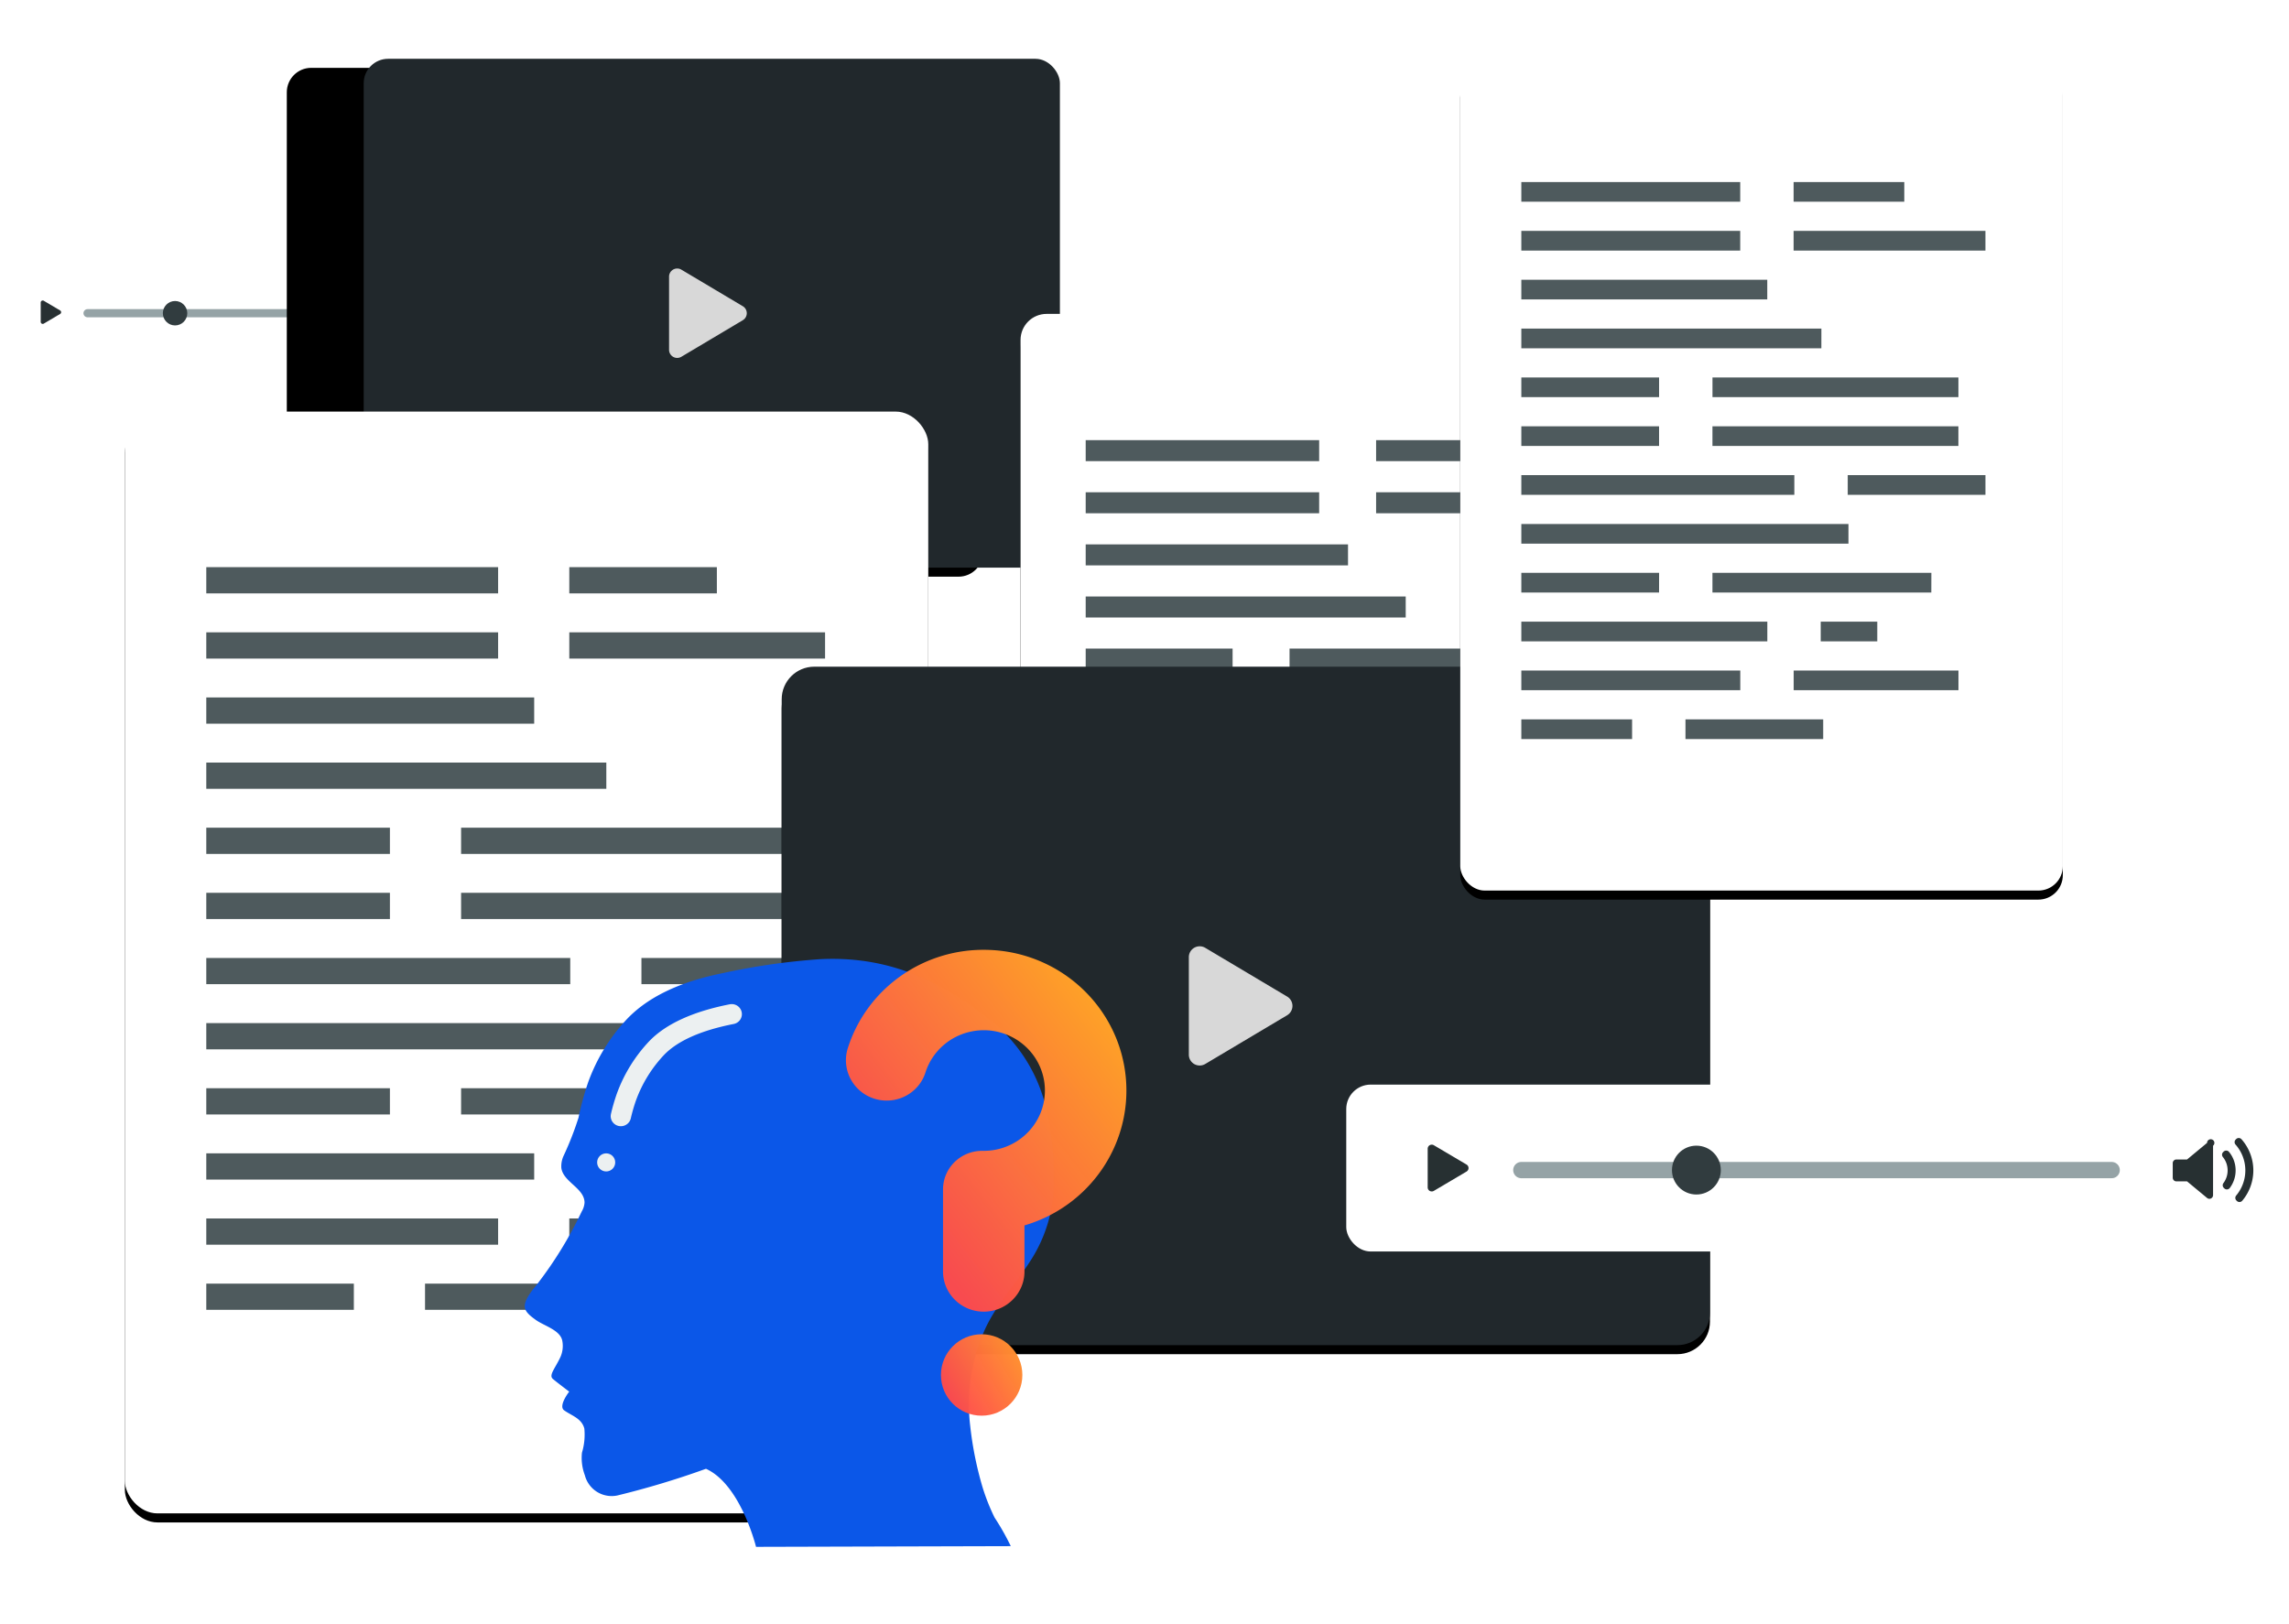 <svg width="506" height="359" xmlns="http://www.w3.org/2000/svg" xmlns:xlink="http://www.w3.org/1999/xlink"><defs><rect id="b" width="153.9" height="112.5" rx="5.4"/><filter x="-22.4%" y="-13.8%" width="129.9%" height="131.1%" filterUnits="objectBoundingBox" id="a"><feMorphology radius="5.5" in="SourceAlpha" result="shadowSpreadOuter1"/><feOffset dx="-17" dy="2" in="shadowSpreadOuter1" result="shadowOffsetOuter1"/><feGaussianBlur stdDeviation="8.5" in="shadowOffsetOuter1" result="shadowBlurOuter1"/><feColorMatrix values="0 0 0 0 0 0 0 0 0 0 0 0 0 0 0 0 0 0 0.5 0" in="shadowBlurOuter1"/></filter><rect id="d" width="177.6" height="243.6" rx="7.2"/><filter x="-20%" y="-13.8%" width="140%" height="129.1%" filterUnits="objectBoundingBox" id="c"><feMorphology radius="12" in="SourceAlpha" result="shadowSpreadOuter1"/><feOffset dy="2" in="shadowSpreadOuter1" result="shadowOffsetOuter1"/><feGaussianBlur stdDeviation="23.5" in="shadowOffsetOuter1" result="shadowBlurOuter1"/><feColorMatrix values="0 0 0 0 0 0 0 0 0 0 0 0 0 0 0 0 0 0 0.5 0" in="shadowBlurOuter1"/></filter><rect id="f" width="142.08" height="194.88" rx="5.76"/><filter x="-19.7%" y="-13.3%" width="139.4%" height="128.7%" filterUnits="objectBoundingBox" id="e"><feMorphology radius="9.5" in="SourceAlpha" result="shadowSpreadOuter1"/><feOffset dy="2" in="shadowSpreadOuter1" result="shadowOffsetOuter1"/><feGaussianBlur stdDeviation="18.5" in="shadowOffsetOuter1" result="shadowBlurOuter1"/><feColorMatrix values="0 0 0 0 0 0 0 0 0 0 0 0 0 0 0 0 0 0 0.5 0" in="shadowBlurOuter1"/></filter><rect id="h" width="205.2" height="150" rx="7.2"/><filter x="-25.3%" y="-33.3%" width="150.7%" height="169.3%" filterUnits="objectBoundingBox" id="g"><feMorphology radius="8" in="SourceAlpha" result="shadowSpreadOuter1"/><feOffset dy="2" in="shadowSpreadOuter1" result="shadowOffsetOuter1"/><feGaussianBlur stdDeviation="25" in="shadowOffsetOuter1" result="shadowBlurOuter1"/><feColorMatrix values="0 0 0 0 0 0 0 0 0 0 0 0 0 0 0 0 0 0 0.5 0" in="shadowBlurOuter1"/></filter><rect id="j" width="133.2" height="182.7" rx="5.4"/><filter x="-19.9%" y="-13.4%" width="139.8%" height="129%" filterUnits="objectBoundingBox" id="i"><feMorphology radius="9" in="SourceAlpha" result="shadowSpreadOuter1"/><feOffset dy="2" in="shadowSpreadOuter1" result="shadowOffsetOuter1"/><feGaussianBlur stdDeviation="17.5" in="shadowOffsetOuter1" result="shadowBlurOuter1"/><feColorMatrix values="0 0 0 0 0 0 0 0 0 0 0 0 0 0 0 0 0 0 0.5 0" in="shadowBlurOuter1"/></filter><linearGradient x1="29.864%" y1="84.662%" x2="105.015%" y2="11.116%" id="k"><stop stop-color="#FF4B4B" stop-opacity=".972" offset="0%"/><stop stop-color="#FFB022" offset="100%"/></linearGradient><linearGradient x1="16.475%" y1="84.662%" x2="141.596%" y2="11.116%" id="l"><stop stop-color="#FF4B4B" stop-opacity=".972" offset="0%"/><stop stop-color="#FFB022" offset="100%"/></linearGradient></defs><g fill="none" fill-rule="evenodd"><g transform="translate(0 59.8)"><rect fill="#FFF" width="103.95" height="18.45" rx="2.7"/><path d="M95.807 12.219a.404.404 0 0 1-.663.311l-2.212-1.832h-1.177a.404.404 0 0 1-.405-.405V8.682c0-.224.181-.405.405-.405h1.177l2.212-1.832a.404.404 0 0 1 .663.311v5.463zm1.554-.632l-.029.001a.404.404 0 0 1-.286-.118l-.054-.055a.404.404 0 0 1-.039-.527c.303-.408.463-.892.463-1.4 0-.547-.182-1.059-.525-1.482a.404.404 0 0 1 .028-.541l.054-.054a.405.405 0 0 1 .6.03 3.2 3.2 0 0 1 .727 2.047c0 .704-.222 1.374-.644 1.938a.405.405 0 0 1-.295.16zm1.673 1.25a.405.405 0 0 1-.596.025l-.053-.053a.405.405 0 0 1-.023-.546 4.306 4.306 0 0 0-.071-5.633.405.405 0 0 1 .016-.554l.053-.053a.405.405 0 0 1 .589.017 5.198 5.198 0 0 1 .085 6.797z" fill="#273032" fill-rule="nonzero"/><path d="M13.294 9.612L9.68 11.75A.45.45 0 0 1 9 11.36V7.09a.45.45 0 0 1 .679-.388l3.615 2.137a.45.45 0 0 1 0 .774z" fill="#273032"/><path stroke="#95A3A6" stroke-width="1.8" stroke-linecap="round" d="M19.35 9.45H84.6"/><circle fill="#313C3F" cx="38.7" cy="9.45" r="2.7"/></g><g transform="translate(80.4 13)"><use fill="#000" filter="url(#a)" xlink:href="#b"/><use fill="#21282C" xlink:href="#b"/></g><path d="M164.201 70.797l-13.58 8.084a1.8 1.8 0 0 1-2.721-1.547V61.166a1.8 1.8 0 0 1 2.72-1.547l13.581 8.084a1.8 1.8 0 0 1 0 3.094z" fill="#D8D8D8"/><g transform="translate(27.6 91)"><use fill="#000" filter="url(#c)" xlink:href="#d"/><use fill="#FFF" xlink:href="#d"/></g><path d="M45.6 125.4h8.701v5.8H45.6v-5.8zm7.973 0h8.701v5.8h-8.7v-5.8zm7.973 0h8.702v5.8h-8.702v-5.8zm7.974 0h8.7v5.8h-8.7v-5.8zm7.973 0h8.701v5.8h-8.701v-5.8zm7.973 0h8.701v5.8h-8.7v-5.8zm7.973 0h8.702v5.8h-8.702v-5.8zm7.974 0h8.7v5.8h-8.7v-5.8zm24.436 0h8.702v5.8h-8.702v-5.8zm7.974 0h8.7v5.8h-8.7v-5.8zm7.973 0h8.701v5.8h-8.701v-5.8zm7.973 0h8.701v5.8h-8.7v-5.8zM45.6 139.8h8.701v5.8H45.6v-5.8zm7.973 0h8.701v5.8h-8.7v-5.8zm7.973 0h8.702v5.8h-8.702v-5.8zm7.974 0h8.7v5.8h-8.7v-5.8zm7.973 0h8.701v5.8h-8.701v-5.8zm7.973 0h8.701v5.8h-8.7v-5.8zm7.973 0h8.702v5.8h-8.702v-5.8zm7.974 0h8.7v5.8h-8.7v-5.8zm24.436 0h8.702v5.8h-8.702v-5.8zm7.974 0h8.7v5.8h-8.7v-5.8zm7.973 0h8.701v5.8h-8.701v-5.8zm7.973 0h8.701v5.8h-8.7v-5.8zm7.973 0h8.702v5.8h-8.702v-5.8zm7.974 0h8.7v5.8h-8.7v-5.8zm7.973 0h8.701v5.8h-8.701v-5.8zM45.6 154.2h8.701v5.8H45.6v-5.8zm7.973 0h8.701v5.8h-8.7v-5.8zm7.973 0h8.702v5.8h-8.702v-5.8zm7.974 0h8.7v5.8h-8.7v-5.8zm7.973 0h8.701v5.8h-8.701v-5.8zm7.973 0h8.701v5.8h-8.7v-5.8zm7.973 0h8.702v5.8h-8.702v-5.8zm7.974 0h8.7v5.8h-8.7v-5.8zm7.973 0h8.701v5.8h-8.701v-5.8zM45.6 168.6h8.701v5.8H45.6v-5.8zm7.973 0h8.701v5.8h-8.7v-5.8zm7.973 0h8.702v5.8h-8.702v-5.8zm7.974 0h8.7v5.8h-8.7v-5.8zm7.973 0h8.701v5.8h-8.701v-5.8zm7.973 0h8.701v5.8h-8.7v-5.8zm7.973 0h8.702v5.8h-8.702v-5.8zm7.974 0h8.7v5.8h-8.7v-5.8zm7.973 0h8.701v5.8h-8.701v-5.8zm7.973 0h8.701v5.8h-8.7v-5.8zm7.973 0h8.702v5.8h-8.702v-5.8zM45.6 183h8.701v5.8H45.6V183zm7.973 0h8.701v5.8h-8.7V183zm7.973 0h8.702v5.8h-8.702V183zm7.974 0h8.7v5.8h-8.7V183zm7.973 0h8.701v5.8h-8.701V183zm24.437 0h8.7v5.8h-8.7V183zm7.973 0h8.701v5.8h-8.701V183zm7.973 0h8.701v5.8h-8.7V183zm7.973 0h8.702v5.8h-8.702V183zm7.974 0h8.7v5.8h-8.7V183zm7.973 0h8.701v5.8h-8.701V183zm7.973 0h8.701v5.8h-8.7V183zm7.973 0h8.702v5.8h-8.702V183zm7.974 0h8.7v5.8h-8.7V183zM45.6 197.4h8.701v5.8H45.6v-5.8zm7.973 0h8.701v5.8h-8.7v-5.8zm7.973 0h8.702v5.8h-8.702v-5.8zm7.974 0h8.7v5.8h-8.7v-5.8zm7.973 0h8.701v5.8h-8.701v-5.8zm24.437 0h8.7v5.8h-8.7v-5.8zm7.973 0h8.701v5.8h-8.701v-5.8zm7.973 0h8.701v5.8h-8.7v-5.8zm7.973 0h8.702v5.8h-8.702v-5.8zm7.974 0h8.7v5.8h-8.7v-5.8zm7.973 0h8.701v5.8h-8.701v-5.8zm7.973 0h8.701v5.8h-8.7v-5.8zm7.973 0h8.702v5.8h-8.702v-5.8zm7.974 0h8.7v5.8h-8.7v-5.8zM45.6 211.8h8.701v5.8H45.6v-5.8zm7.973 0h8.701v5.8h-8.7v-5.8zm7.973 0h8.702v5.8h-8.702v-5.8zm7.974 0h8.7v5.8h-8.7v-5.8zm7.973 0h8.701v5.8h-8.701v-5.8zm7.973 0h8.701v5.8h-8.7v-5.8zm7.973 0h8.702v5.8h-8.702v-5.8zm7.974 0h8.7v5.8h-8.7v-5.8zm7.973 0h8.701v5.8h-8.701v-5.8zm7.973 0h8.701v5.8h-8.7v-5.8zm24.437 0h8.701v5.8h-8.701v-5.8zm7.973 0h8.701v5.8h-8.7v-5.8zm7.973 0h8.702v5.8h-8.702v-5.8zm7.974 0h8.7v5.8h-8.7v-5.8zm7.973 0h8.701v5.8h-8.701v-5.8zM45.6 226.2h8.701v5.8H45.6v-5.8zm7.973 0h8.701v5.8h-8.7v-5.8zm7.973 0h8.702v5.8h-8.702v-5.8zm7.974 0h8.7v5.8h-8.7v-5.8zm7.973 0h8.701v5.8h-8.701v-5.8zm7.973 0h8.701v5.8h-8.7v-5.8zm7.973 0h8.702v5.8h-8.702v-5.8zm7.974 0h8.7v5.8h-8.7v-5.8zm7.973 0h8.701v5.8h-8.701v-5.8zm7.973 0h8.701v5.8h-8.7v-5.8zm7.973 0h8.702v5.8h-8.702v-5.8zm7.974 0h8.7v5.8h-8.7v-5.8zM45.6 240.6h8.701v5.8H45.6v-5.8zm7.973 0h8.701v5.8h-8.7v-5.8zm7.973 0h8.702v5.8h-8.702v-5.8zm7.974 0h8.7v5.8h-8.7v-5.8zm7.973 0h8.701v5.8h-8.701v-5.8zm24.437 0h8.7v5.8h-8.7v-5.8zm7.973 0h8.701v5.8h-8.701v-5.8zm7.973 0h8.701v5.8h-8.7v-5.8zm7.973 0h8.702v5.8h-8.702v-5.8zm7.974 0h8.7v5.8h-8.7v-5.8zm7.973 0h8.701v5.8h-8.701v-5.8zm7.973 0h8.701v5.8h-8.7v-5.8zm7.973 0h8.702v5.8h-8.702v-5.8zM45.6 255h8.701v5.8H45.6V255zm7.973 0h8.701v5.8h-8.7V255zm7.973 0h8.702v5.8h-8.702V255zm7.974 0h8.7v5.8h-8.7V255zm7.973 0h8.701v5.8h-8.701V255zm7.973 0h8.701v5.8h-8.7V255zm7.973 0h8.702v5.8h-8.702V255zm7.974 0h8.7v5.8h-8.7V255zm7.973 0h8.701v5.8h-8.701V255zm24.437 0h8.7v5.8h-8.7V255zm7.973 0h8.701v5.8h-8.701V255zM45.6 269.4h8.701v5.8H45.6v-5.8zm7.973 0h8.701v5.8h-8.7v-5.8zm7.973 0h8.702v5.8h-8.702v-5.8zm7.974 0h8.7v5.8h-8.7v-5.8zm7.973 0h8.701v5.8h-8.701v-5.8zm7.973 0h8.701v5.8h-8.7v-5.8zm7.973 0h8.702v5.8h-8.702v-5.8zm7.974 0h8.7v5.8h-8.7v-5.8zm24.436 0h8.702v5.8h-8.702v-5.8zm7.974 0h8.7v5.8h-8.7v-5.8zm7.973 0h8.701v5.8h-8.701v-5.8zm7.973 0h8.701v5.8h-8.7v-5.8zm7.973 0h8.702v5.8h-8.702v-5.8zm7.974 0h8.7v5.8h-8.7v-5.8zM45.6 283.8h8.701v5.8H45.6v-5.8zm7.973 0h8.701v5.8h-8.7v-5.8zm7.973 0h8.702v5.8h-8.702v-5.8zm7.974 0h8.7v5.8h-8.7v-5.8zm24.436 0h8.702v5.8h-8.702v-5.8zm7.974 0h8.7v5.8h-8.7v-5.8zm7.973 0h8.701v5.8h-8.701v-5.8zm7.973 0h8.701v5.8h-8.7v-5.8zm7.973 0h8.702v5.8h-8.702v-5.8z" fill="#4E5A5D" fill-rule="nonzero"/><g transform="translate(225.6 69.4)"><use fill="#000" filter="url(#e)" xlink:href="#f"/><use fill="#FFF" xlink:href="#f"/></g><path d="M240 97.32h6.96v4.64H240v-4.64zm6.379 0h6.96v4.64h-6.96v-4.64zm6.378 0h6.961v4.64h-6.96v-4.64zm6.379 0h6.96v4.64h-6.96v-4.64zm6.378 0h6.961v4.64h-6.96v-4.64zm6.379 0h6.96v4.64h-6.96v-4.64zm6.379 0h6.96v4.64h-6.96v-4.64zm6.378 0h6.961v4.64h-6.96v-4.64zm19.55 0h6.96v4.64h-6.96v-4.64zm6.378 0h6.961v4.64h-6.96v-4.64zm6.379 0h6.96v4.64h-6.96v-4.64zm6.378 0h6.961v4.64h-6.96v-4.64zM240 108.84h6.96v4.64H240v-4.64zm6.379 0h6.96v4.64h-6.96v-4.64zm6.378 0h6.961v4.64h-6.96v-4.64zm6.379 0h6.96v4.64h-6.96v-4.64zm6.378 0h6.961v4.64h-6.96v-4.64zm6.379 0h6.96v4.64h-6.96v-4.64zm6.379 0h6.96v4.64h-6.96v-4.64zm6.378 0h6.961v4.64h-6.96v-4.64zm19.55 0h6.96v4.64h-6.96v-4.64zm6.378 0h6.961v4.64h-6.96v-4.64zm6.379 0h6.96v4.64h-6.96v-4.64zm6.378 0h6.961v4.64h-6.96v-4.64zm6.379 0h6.96v4.64h-6.96v-4.64zm6.379 0h6.96v4.64h-6.96v-4.64zm6.378 0h6.961v4.64h-6.96v-4.64zM240 120.36h6.96V125H240v-4.64zm6.379 0h6.96V125h-6.96v-4.64zm6.378 0h6.961V125h-6.96v-4.64zm6.379 0h6.96V125h-6.96v-4.64zm6.378 0h6.961V125h-6.96v-4.64zm6.379 0h6.96V125h-6.96v-4.64zm6.379 0h6.96V125h-6.96v-4.64zm6.378 0h6.961V125h-6.96v-4.64zm6.379 0h6.96V125h-6.96v-4.64zM240 131.88h6.96v4.64H240v-4.64zm6.379 0h6.96v4.64h-6.96v-4.64zm6.378 0h6.961v4.64h-6.96v-4.64zm6.379 0h6.96v4.64h-6.96v-4.64zm6.378 0h6.961v4.64h-6.96v-4.64zm6.379 0h6.96v4.64h-6.96v-4.64zm6.379 0h6.96v4.64h-6.96v-4.64zm6.378 0h6.961v4.64h-6.96v-4.64zm6.379 0h6.96v4.64h-6.96v-4.64zm6.378 0h6.961v4.64h-6.96v-4.64zm6.379 0h6.96v4.64h-6.96v-4.64zM240 143.4h6.96v4.64H240v-4.64zm6.379 0h6.96v4.64h-6.96v-4.64zm6.378 0h6.961v4.64h-6.96v-4.64zm6.379 0h6.96v4.64h-6.96v-4.64zm6.378 0h6.961v4.64h-6.96v-4.64zm19.55 0h6.96v4.64h-6.96v-4.64zm6.378 0h6.961v4.64h-6.96v-4.64zm6.379 0h6.96v4.64h-6.96v-4.64zm6.379 0h6.96v4.64h-6.96v-4.64zm6.378 0h6.961v4.64h-6.96v-4.64zm6.379 0h6.96v4.64h-6.96v-4.64zm6.378 0h6.961v4.64h-6.96v-4.64zm6.379 0h6.96v4.64h-6.96v-4.64zm6.379 0h6.96v4.64h-6.96v-4.64zM240 154.92h6.96v4.64H240v-4.64zm6.379 0h6.96v4.64h-6.96v-4.64zm6.378 0h6.961v4.64h-6.96v-4.64zm6.379 0h6.96v4.64h-6.96v-4.64zm6.378 0h6.961v4.64h-6.96v-4.64zm19.55 0h6.96v4.64h-6.96v-4.64zm6.378 0h6.961v4.64h-6.96v-4.64zm6.379 0h6.96v4.64h-6.96v-4.64zm6.379 0h6.96v4.64h-6.96v-4.64zm6.378 0h6.961v4.64h-6.96v-4.64zm6.379 0h6.96v4.64h-6.96v-4.64zm6.378 0h6.961v4.64h-6.96v-4.64zm6.379 0h6.96v4.64h-6.96v-4.64zm6.379 0h6.96v4.64h-6.96v-4.64zM240 166.44h6.96v4.64H240v-4.64zm6.379 0h6.96v4.64h-6.96v-4.64zm6.378 0h6.961v4.64h-6.96v-4.64zm6.379 0h6.96v4.64h-6.96v-4.64zm6.378 0h6.961v4.64h-6.96v-4.64zm6.379 0h6.96v4.64h-6.96v-4.64zm6.379 0h6.96v4.64h-6.96v-4.64zm6.378 0h6.961v4.64h-6.96v-4.64zm6.379 0h6.96v4.64h-6.96v-4.64zm6.378 0h6.961v4.64h-6.96v-4.64zm19.55 0h6.96v4.64h-6.96v-4.64zm6.378 0h6.961v4.64h-6.96v-4.64zm6.379 0h6.96v4.64h-6.96v-4.64zm6.379 0h6.96v4.64h-6.96v-4.64zm6.378 0h6.961v4.64h-6.96v-4.64zM240 177.96h6.96v4.64H240v-4.64zm6.379 0h6.96v4.64h-6.96v-4.64zm6.378 0h6.961v4.64h-6.96v-4.64zm6.379 0h6.96v4.64h-6.96v-4.64zm6.378 0h6.961v4.64h-6.96v-4.64zm6.379 0h6.96v4.64h-6.96v-4.64zm6.379 0h6.96v4.64h-6.96v-4.64zm6.378 0h6.961v4.64h-6.96v-4.64zm6.379 0h6.96v4.64h-6.96v-4.64zm6.378 0h6.961v4.64h-6.96v-4.64zm6.379 0h6.96v4.64h-6.96v-4.64zm6.379 0h6.96v4.64h-6.96v-4.64zM240 189.48h6.96v4.64H240v-4.64zm6.379 0h6.96v4.64h-6.96v-4.64zm6.378 0h6.961v4.64h-6.96v-4.64zm6.379 0h6.96v4.64h-6.96v-4.64zm6.378 0h6.961v4.64h-6.96v-4.64zm19.55 0h6.96v4.64h-6.96v-4.64zm6.378 0h6.961v4.64h-6.96v-4.64zm6.379 0h6.96v4.64h-6.96v-4.64zm6.379 0h6.96v4.64h-6.96v-4.64zm6.378 0h6.961v4.64h-6.96v-4.64zm6.379 0h6.96v4.64h-6.96v-4.64zm6.378 0h6.961v4.64h-6.96v-4.64zm6.379 0h6.96v4.64h-6.96v-4.64zM240 201h6.96v4.64H240V201zm6.379 0h6.96v4.64h-6.96V201zm6.378 0h6.961v4.64h-6.96V201zm6.379 0h6.96v4.64h-6.96V201zm6.378 0h6.961v4.64h-6.96V201zm6.379 0h6.96v4.64h-6.96V201zm6.379 0h6.96v4.64h-6.96V201zm6.378 0h6.961v4.64h-6.96V201zm6.379 0h6.96v4.64h-6.96V201zm19.55 0h6.96v4.64h-6.96V201zm6.378 0h6.96v4.64h-6.96V201zM240 212.52h6.96v4.64H240v-4.64zm6.379 0h6.96v4.64h-6.96v-4.64zm6.378 0h6.961v4.64h-6.96v-4.64zm6.379 0h6.96v4.64h-6.96v-4.64zm6.378 0h6.961v4.64h-6.96v-4.64zm6.379 0h6.96v4.64h-6.96v-4.64zm6.379 0h6.96v4.64h-6.96v-4.64zm6.378 0h6.961v4.64h-6.96v-4.64zm19.55 0h6.96v4.64h-6.96v-4.64zm6.378 0h6.961v4.64h-6.96v-4.64zm6.379 0h6.96v4.64h-6.96v-4.64zm6.378 0h6.961v4.64h-6.96v-4.64zm6.379 0h6.96v4.64h-6.96v-4.64zm6.379 0h6.96v4.64h-6.96v-4.64zM240 224.04h6.96v4.64H240v-4.64zm6.379 0h6.96v4.64h-6.96v-4.64zm6.378 0h6.961v4.64h-6.96v-4.64zm6.379 0h6.96v4.64h-6.96v-4.64zm19.55 0h6.96v4.64h-6.96v-4.64zm6.378 0h6.96v4.64h-6.96v-4.64zm6.378 0h6.961v4.64h-6.96v-4.64zm6.379 0h6.96v4.64h-6.96v-4.64zm6.379 0h6.96v4.64h-6.96v-4.64z" fill="#4E5A5D" fill-rule="nonzero"/><g><g transform="translate(172.8 147.4)"><use fill="#000" filter="url(#g)" xlink:href="#h"/><use fill="#21282C" xlink:href="#h"/></g><path d="M284.535 224.462l-18.107 10.779a2.4 2.4 0 0 1-3.628-2.063v-21.556a2.4 2.4 0 0 1 3.628-2.063l18.107 10.779a2.4 2.4 0 0 1 0 4.124z" fill="#D8D8D8"/></g><g transform="translate(297.6 239.8)"><rect fill="#FFF" width="207.9" height="36.9" rx="5.4"/><path d="M191.613 24.438a.808.808 0 0 1-1.325.623l-4.423-3.665h-2.356a.809.809 0 0 1-.809-.81v-3.223a.81.81 0 0 1 .809-.809h2.356l4.423-3.665a.809.809 0 1 1 1.325.623v10.926zm3.11-1.264a.808.808 0 0 1-.63-.235l-.109-.108a.809.809 0 0 1-.078-1.054 4.669 4.669 0 0 0 .926-2.802 4.652 4.652 0 0 0-1.05-2.963.808.808 0 0 1 .055-1.082l.108-.109a.81.81 0 0 1 1.199.06 6.398 6.398 0 0 1 1.456 4.095 6.426 6.426 0 0 1-1.287 3.875.81.81 0 0 1-.59.323zm3.344 2.5a.81.81 0 0 1-1.19.05l-.106-.106a.81.81 0 0 1-.047-1.093 8.636 8.636 0 0 0 2.023-5.55c0-2.108-.77-4.138-2.166-5.715a.81.81 0 0 1 .032-1.107l.106-.107a.81.81 0 0 1 1.178.034 10.374 10.374 0 0 1 2.619 6.895c0 2.45-.87 4.828-2.449 6.7z" fill="#273032" fill-rule="nonzero"/><path d="M26.589 19.225l-7.231 4.273A.9.9 0 0 1 18 22.723v-8.546a.9.9 0 0 1 1.358-.775l7.23 4.273a.9.9 0 0 1 0 1.55z" fill="#273032"/><path stroke="#95A3A6" stroke-width="3.6" stroke-linecap="round" d="M38.7 18.9h130.5"/><circle fill="#313C3F" cx="77.4" cy="18.9" r="5.4"/></g><g><g transform="translate(322.8 14.2)"><use fill="#000" filter="url(#i)" xlink:href="#j"/><use fill="#FFF" xlink:href="#j"/></g><path d="M336.3 40.25h6.526v4.35H336.3v-4.35zm5.98 0h6.526v4.35h-6.526v-4.35zm5.98 0h6.526v4.35h-6.526v-4.35zm5.98 0h6.526v4.35h-6.526v-4.35zm5.98 0h6.526v4.35h-6.526v-4.35zm5.98 0h6.526v4.35H366.2v-4.35zm5.98 0h6.525v4.35h-6.525v-4.35zm5.98 0h6.525v4.35h-6.525v-4.35zm18.327 0h6.526v4.35h-6.526v-4.35zm5.98 0h6.526v4.35h-6.526v-4.35zm5.98 0h6.526v4.35h-6.526v-4.35zm5.98 0h6.526v4.35h-6.526v-4.35zM336.3 51.05h6.526v4.35H336.3v-4.35zm5.98 0h6.526v4.35h-6.526v-4.35zm5.98 0h6.526v4.35h-6.526v-4.35zm5.98 0h6.526v4.35h-6.526v-4.35zm5.98 0h6.526v4.35h-6.526v-4.35zm5.98 0h6.526v4.35H366.2v-4.35zm5.98 0h6.525v4.35h-6.525v-4.35zm5.98 0h6.525v4.35h-6.525v-4.35zm18.327 0h6.526v4.35h-6.526v-4.35zm5.98 0h6.526v4.35h-6.526v-4.35zm5.98 0h6.526v4.35h-6.526v-4.35zm5.98 0h6.526v4.35h-6.526v-4.35zm5.98 0h6.526v4.35h-6.526v-4.35zm5.98 0h6.526v4.35h-6.526v-4.35zm5.98 0h6.526v4.35h-6.526v-4.35zM336.3 61.85h6.526v4.35H336.3v-4.35zm5.98 0h6.526v4.35h-6.526v-4.35zm5.98 0h6.526v4.35h-6.526v-4.35zm5.98 0h6.526v4.35h-6.526v-4.35zm5.98 0h6.526v4.35h-6.526v-4.35zm5.98 0h6.526v4.35H366.2v-4.35zm5.98 0h6.525v4.35h-6.525v-4.35zm5.98 0h6.525v4.35h-6.525v-4.35zm5.98 0h6.525v4.35h-6.526v-4.35zm-47.84 10.8h6.526V77H336.3v-4.35zm5.98 0h6.526V77h-6.526v-4.35zm5.98 0h6.526V77h-6.526v-4.35zm5.98 0h6.526V77h-6.526v-4.35zm5.98 0h6.526V77h-6.526v-4.35zm5.98 0h6.526V77H366.2v-4.35zm5.98 0h6.525V77h-6.525v-4.35zm5.98 0h6.525V77h-6.525v-4.35zm5.98 0h6.525V77h-6.526v-4.35zm5.98 0h6.525V77h-6.526v-4.35zm5.98 0h6.525V77H396.1v-4.35zm-59.8 10.8h6.526v4.35H336.3v-4.35zm5.98 0h6.526v4.35h-6.526v-4.35zm5.98 0h6.526v4.35h-6.526v-4.35zm5.98 0h6.526v4.35h-6.526v-4.35zm5.98 0h6.526v4.35h-6.526v-4.35zm18.327 0h6.526v4.35h-6.526v-4.35zm5.98 0h6.526v4.35h-6.526v-4.35zm5.98 0h6.526v4.35h-6.526v-4.35zm5.98 0h6.526v4.35h-6.526v-4.35zm5.98 0h6.526v4.35h-6.526v-4.35zm5.98 0h6.526v4.35h-6.526v-4.35zm5.98 0h6.526v4.35h-6.526v-4.35zm5.98 0h6.526v4.35h-6.526v-4.35zm5.98 0h6.526v4.35h-6.526v-4.35zM336.3 94.25h6.526v4.35H336.3v-4.35zm5.98 0h6.526v4.35h-6.526v-4.35zm5.98 0h6.526v4.35h-6.526v-4.35zm5.98 0h6.526v4.35h-6.526v-4.35zm5.98 0h6.526v4.35h-6.526v-4.35zm18.327 0h6.526v4.35h-6.526v-4.35zm5.98 0h6.526v4.35h-6.526v-4.35zm5.98 0h6.526v4.35h-6.526v-4.35zm5.98 0h6.526v4.35h-6.526v-4.35zm5.98 0h6.526v4.35h-6.526v-4.35zm5.98 0h6.526v4.35h-6.526v-4.35zm5.98 0h6.526v4.35h-6.526v-4.35zm5.98 0h6.526v4.35h-6.526v-4.35zm5.98 0h6.526v4.35h-6.526v-4.35zm-90.087 10.8h6.526v4.35H336.3v-4.35zm5.98 0h6.526v4.35h-6.526v-4.35zm5.98 0h6.526v4.35h-6.526v-4.35zm5.98 0h6.526v4.35h-6.526v-4.35zm5.98 0h6.526v4.35h-6.526v-4.35zm5.98 0h6.526v4.35H366.2v-4.35zm5.98 0h6.525v4.35h-6.525v-4.35zm5.98 0h6.525v4.35h-6.525v-4.35zm5.98 0h6.525v4.35h-6.526v-4.35zm5.98 0h6.525v4.35h-6.526v-4.35zm18.327 0h6.526v4.35h-6.526v-4.35zm5.98 0h6.526v4.35h-6.526v-4.35zm5.98 0h6.526v4.35h-6.526v-4.35zm5.98 0h6.526v4.35h-6.526v-4.35zm5.98 0h6.526v4.35h-6.526v-4.35zm-96.067 10.8h6.526v4.35H336.3v-4.35zm5.98 0h6.526v4.35h-6.526v-4.35zm5.98 0h6.526v4.35h-6.526v-4.35zm5.98 0h6.526v4.35h-6.526v-4.35zm5.98 0h6.526v4.35h-6.526v-4.35zm5.98 0h6.526v4.35H366.2v-4.35zm5.98 0h6.525v4.35h-6.525v-4.35zm5.98 0h6.525v4.35h-6.525v-4.35zm5.98 0h6.525v4.35h-6.526v-4.35zm5.98 0h6.525v4.35h-6.526v-4.35zm5.98 0h6.525v4.35H396.1v-4.35zm5.98 0h6.525v4.35h-6.526v-4.35zm-65.78 10.8h6.526V131H336.3v-4.35zm5.98 0h6.526V131h-6.526v-4.35zm5.98 0h6.526V131h-6.526v-4.35zm5.98 0h6.526V131h-6.526v-4.35zm5.98 0h6.526V131h-6.526v-4.35zm18.327 0h6.526V131h-6.526v-4.35zm5.98 0h6.526V131h-6.526v-4.35zm5.98 0h6.526V131h-6.526v-4.35zm5.98 0h6.526V131h-6.526v-4.35zm5.98 0h6.526V131h-6.526v-4.35zm5.98 0h6.526V131h-6.526v-4.35zm5.98 0h6.526V131h-6.526v-4.35zm5.98 0h6.526V131h-6.526v-4.35zm-84.107 10.8h6.526v4.35H336.3v-4.35zm5.98 0h6.526v4.35h-6.526v-4.35zm5.98 0h6.526v4.35h-6.526v-4.35zm5.98 0h6.526v4.35h-6.526v-4.35zm5.98 0h6.526v4.35h-6.526v-4.35zm5.98 0h6.526v4.35H366.2v-4.35zm5.98 0h6.525v4.35h-6.525v-4.35zm5.98 0h6.525v4.35h-6.525v-4.35zm5.98 0h6.525v4.35h-6.526v-4.35zm18.327 0h6.526v4.35h-6.526v-4.35zm5.98 0h6.526v4.35h-6.526v-4.35zm-72.147 10.8h6.526v4.35H336.3v-4.35zm5.98 0h6.526v4.35h-6.526v-4.35zm5.98 0h6.526v4.35h-6.526v-4.35zm5.98 0h6.526v4.35h-6.526v-4.35zm5.98 0h6.526v4.35h-6.526v-4.35zm5.98 0h6.526v4.35H366.2v-4.35zm5.98 0h6.525v4.35h-6.525v-4.35zm5.98 0h6.525v4.35h-6.525v-4.35zm18.327 0h6.526v4.35h-6.526v-4.35zm5.98 0h6.526v4.35h-6.526v-4.35zm5.98 0h6.526v4.35h-6.526v-4.35zm5.98 0h6.526v4.35h-6.526v-4.35zm5.98 0h6.526v4.35h-6.526v-4.35zm5.98 0h6.526v4.35h-6.526v-4.35zm-90.087 10.8h6.526v4.35H336.3v-4.35zm5.98 0h6.526v4.35h-6.526v-4.35zm5.98 0h6.526v4.35h-6.526v-4.35zm5.98 0h6.526v4.35h-6.526v-4.35zm18.327 0h6.526v4.35h-6.526v-4.35zm5.98 0h6.526v4.35h-6.526v-4.35zm5.98 0h6.526v4.35h-6.526v-4.35zm5.98 0h6.526v4.35h-6.526v-4.35zm5.98 0h6.526v4.35h-6.526v-4.35z" fill="#4E5A5D" fill-rule="nonzero"/></g><g transform="translate(116 210)" fill-rule="nonzero"><path d="M40.059 114.741C47.754 118.218 51.127 132 51.127 132l56.313-.155a55.066 55.066 0 0 0-3.59-6.336 46.278 46.278 0 0 1-2.664-6.733 77.15 77.15 0 0 1-2.729-13.646 40.242 40.242 0 0 1 3.106-20.844c2.529-5.76 6.92-10.324 10.269-15.598a32.32 32.32 0 0 0 5.155-17.259 65.08 65.08 0 0 0-2.262-18.379 34.728 34.728 0 0 0-12.644-18.122C90.955 6.214 79.604 1.341 65.233 2.072c-7.192.5-14.339 1.525-21.381 3.066C36.182 6.68 28.06 9.545 22.555 15.35a40.531 40.531 0 0 0-8.527 13.896 64.234 64.234 0 0 0-2.137 7.845 69.208 69.208 0 0 1-3.319 8.484 5.53 5.53 0 0 0-.482 2.67c.43 3.101 5.09 4.435 5.127 7.633a4.457 4.457 0 0 1-.635 1.997 87.765 87.765 0 0 1-9.995 16.248c-.924 1.132-2.8 3.362-2.567 4.963.166 1.136 1.53 2.08 2.372 2.705 1.795 1.331 5.45 2.241 5.906 4.644a6.045 6.045 0 0 1-.424 3.627c-1.24 2.615-2.616 4.01-1.64 4.83.976.82 3.59 2.79 3.59 2.79s-2.484 3.17-1.108 4.142c1.705 1.21 3.878 1.769 4.457 4.035a13.858 13.858 0 0 1-.53 5.334c-.175 1.69.046 3.398.646 4.987a6.12 6.12 0 0 0 7.202 4.456 188.617 188.617 0 0 0 19.568-5.895" fill="#0B57E8"/><path d="M20.777 38.951a2.252 2.252 0 0 1-1.435-.993 2.192 2.192 0 0 1-.276-1.707c.354-1.54.797-3.06 1.328-4.55a33.562 33.562 0 0 1 7.14-11.513c3.652-3.8 9.65-6.552 17.822-8.154 1.208-.21 2.364.571 2.601 1.757.237 1.186-.533 2.34-1.731 2.597-7.238 1.418-12.43 3.724-15.432 6.849a29.164 29.164 0 0 0-6.18 9.986 36.706 36.706 0 0 0-1.18 4.073c-.283 1.17-1.462 1.905-2.657 1.655z" fill="#ECF0F1"/><circle fill="#ECF0F1" cx="18" cy="47" r="2"/><path d="M101.465 80c-4.972 0-9.003-3.98-9.003-8.889V52.867c.066-4.708 3.978-8.476 8.747-8.423h.256c5.301.006 10.116-3.05 12.31-7.815a13.201 13.201 0 0 0-2.13-14.296c-3.22-3.633-8.178-5.266-12.963-4.268-4.785.998-8.651 4.47-10.109 9.08-1.023 3.185-3.773 5.532-7.113 6.072-3.34.54-6.705-.82-8.703-3.517a8.832 8.832 0 0 1-1.315-8.044C75.582 8.736 87.74-.034 101.465 0c1.196.001 2.39.066 3.58.196 14.88 1.668 26.517 13.449 27.832 28.18 1.316 14.73-8.052 28.339-22.409 32.553V71.11c0 4.91-4.03 8.889-9.003 8.889z" fill="url(#k)"/><circle fill="url(#l)" cx="101" cy="94" r="9"/></g></g></svg>